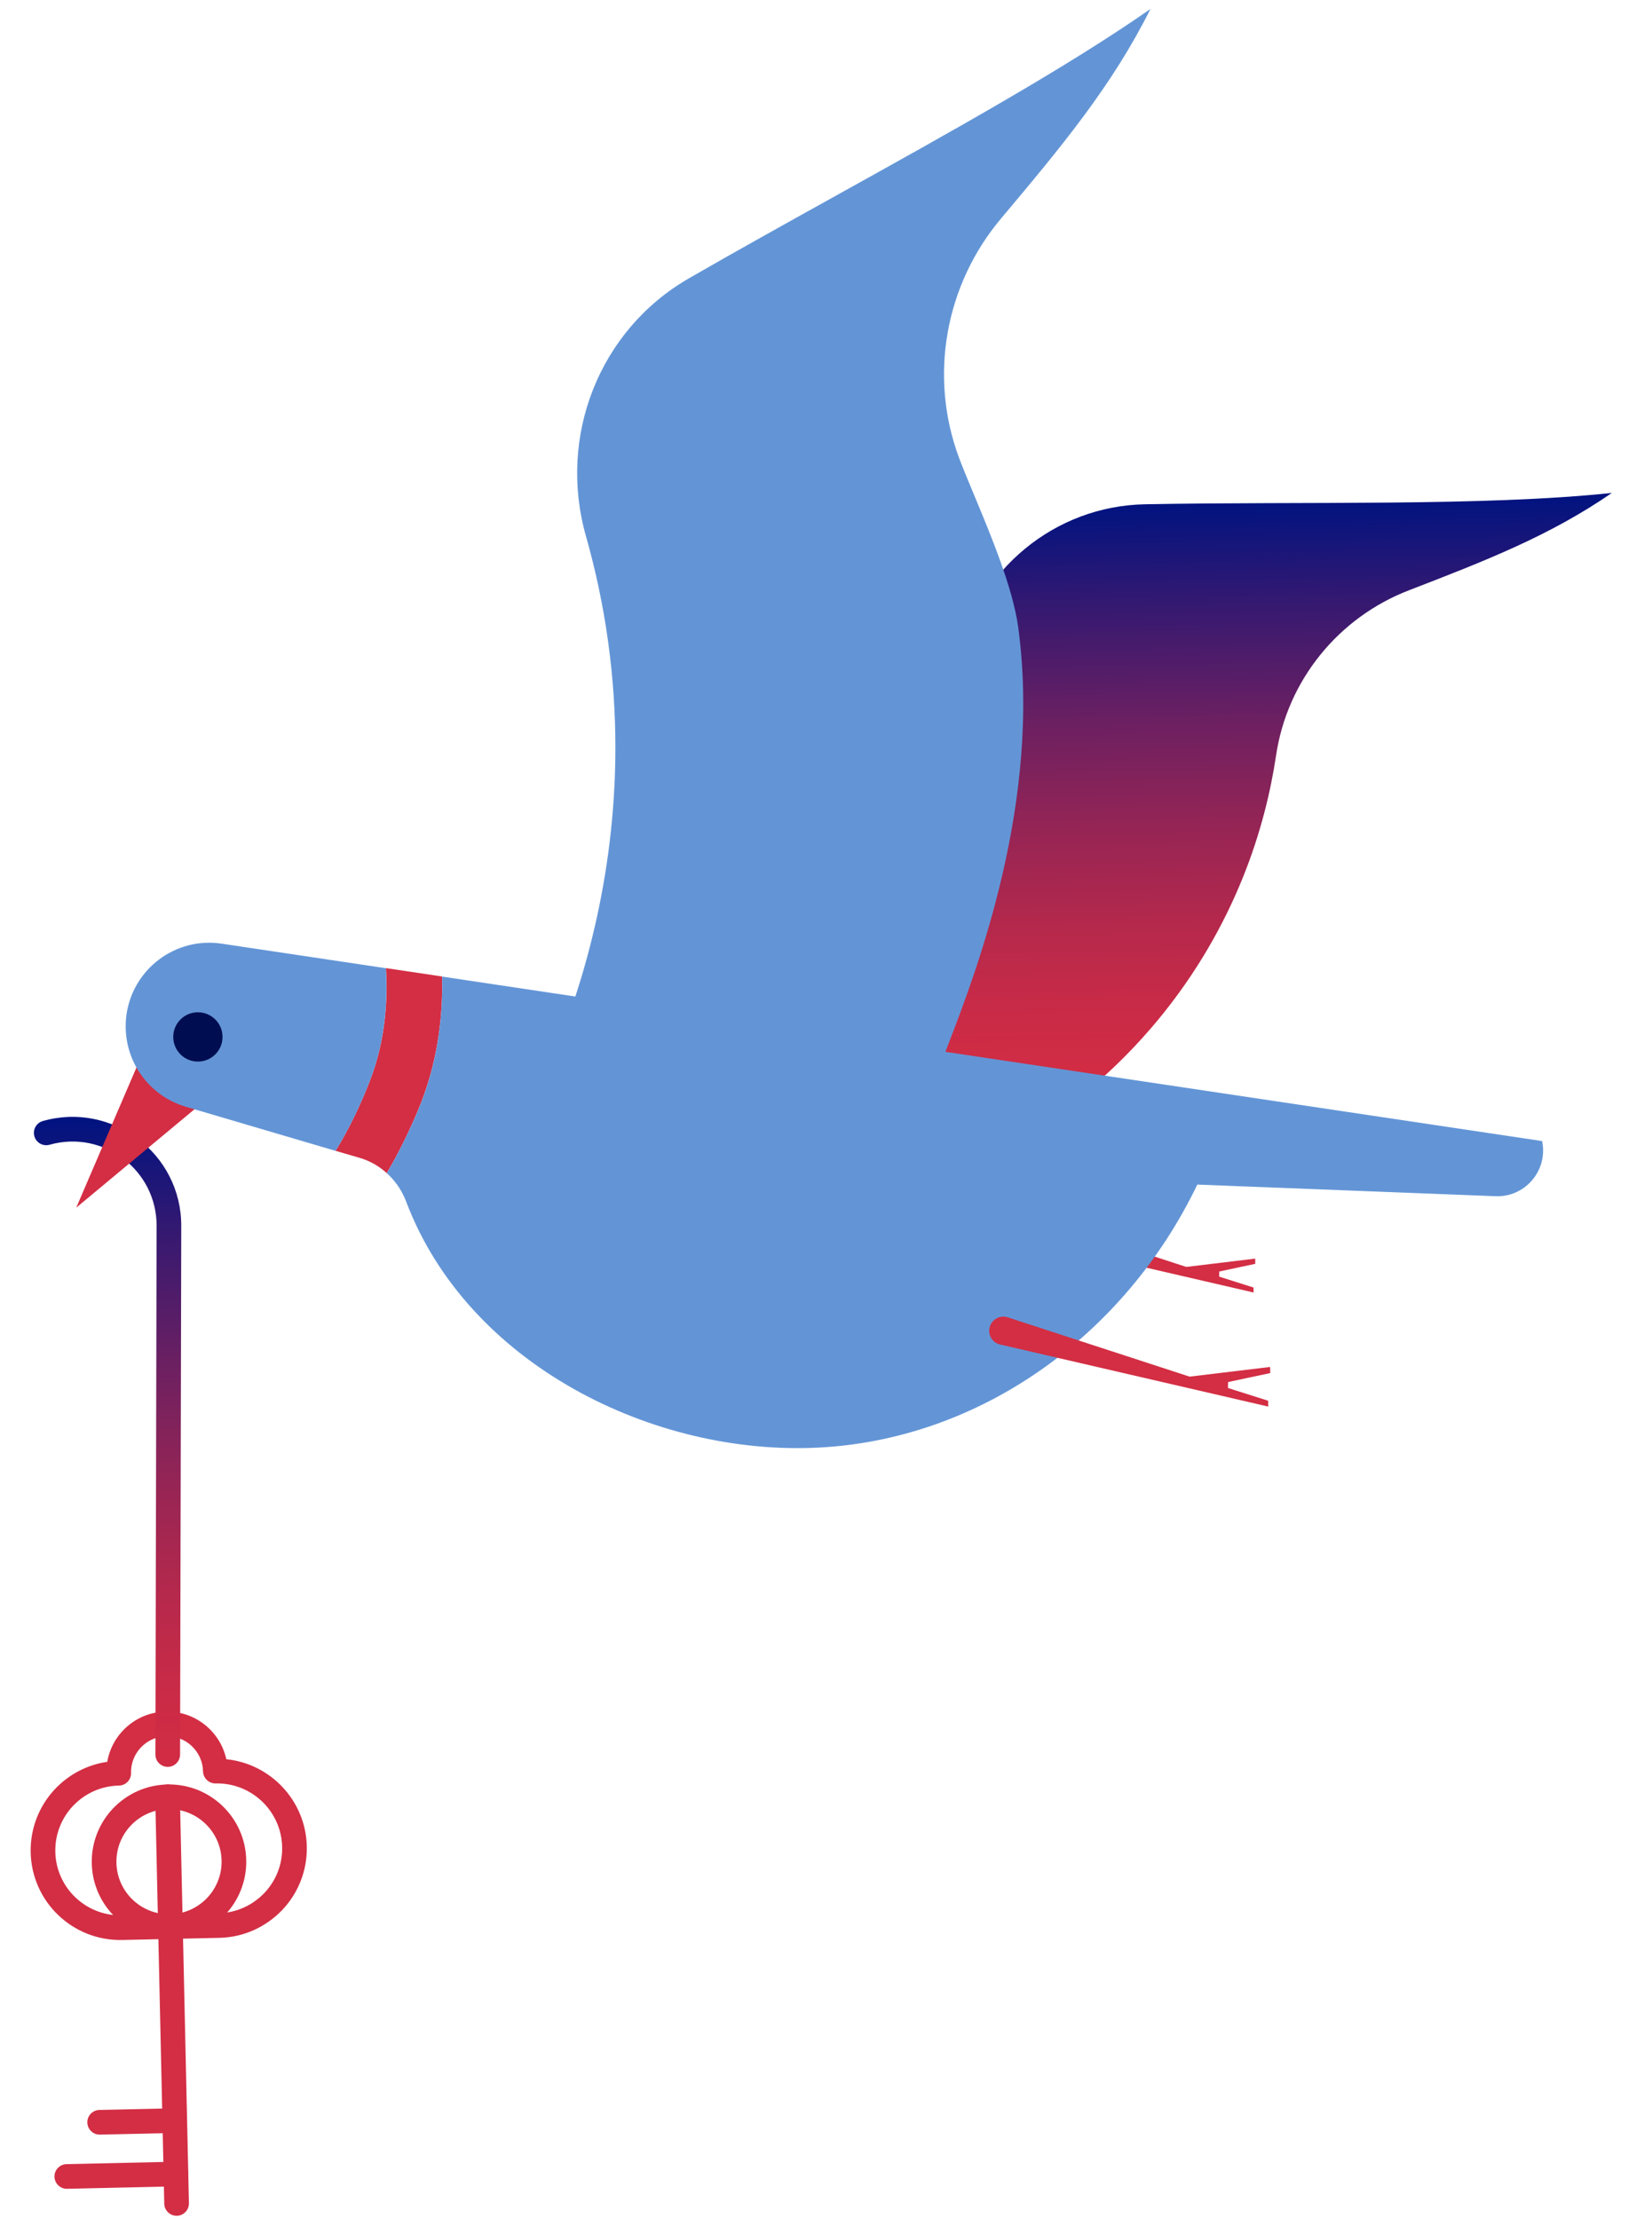 <?xml version="1.0" encoding="UTF-8"?> <svg xmlns="http://www.w3.org/2000/svg" width="134" height="180" viewBox="0 0 134 180" fill="none"> <path fill-rule="evenodd" clip-rule="evenodd" d="M13.624 146.741C15.98 146.695 17.927 148.567 17.974 150.922C18.02 153.278 16.148 155.225 13.793 155.271C11.437 155.318 9.49 153.446 9.444 151.091C9.397 148.735 11.269 146.788 13.624 146.741ZM19.973 150.883C19.905 147.423 17.045 144.673 13.585 144.742C10.125 144.81 7.376 147.67 7.444 151.13C7.512 154.59 10.372 157.339 13.832 157.271C17.292 157.203 20.042 154.343 19.973 150.883Z" fill="#D32E44"></path> <path fill-rule="evenodd" clip-rule="evenodd" d="M13.48 140.83C15.096 140.792 16.433 142.073 16.468 143.678C16.477 144.078 16.72 144.419 17.064 144.571C17.2 144.632 17.348 144.664 17.5 144.66C20.408 144.595 22.821 146.907 22.886 149.812C22.919 151.261 22.361 152.587 21.43 153.559C20.486 154.537 19.19 155.156 17.741 155.184L17.739 155.184L9.874 155.358C6.964 155.423 4.552 153.118 4.487 150.215C4.455 148.764 5.014 147.43 5.943 146.459C6.887 145.481 8.183 144.862 9.632 144.834L9.65 144.833C9.916 144.828 10.169 144.717 10.353 144.525C10.537 144.333 10.637 144.075 10.63 143.81C10.592 142.205 11.872 140.865 13.478 140.83L13.48 140.83ZM18.357 142.696C17.867 140.442 15.83 138.774 13.433 138.831C11.047 138.883 9.09 140.637 8.7 142.907C7.053 143.144 5.596 143.938 4.502 145.071L4.5 145.074C3.215 146.415 2.443 148.259 2.488 150.26C2.578 154.27 5.906 157.447 9.918 157.357C9.918 157.357 9.918 157.357 9.918 157.357L17.781 157.184C17.781 157.184 17.782 157.184 17.782 157.184C19.794 157.144 21.583 156.281 22.871 154.947L22.874 154.944C24.157 153.604 24.93 151.769 24.886 149.767C24.803 146.064 21.956 143.06 18.357 142.696ZM13.433 138.831C13.433 138.831 13.433 138.831 13.432 138.831L13.456 139.831L13.434 138.831C13.434 138.831 13.434 138.831 13.433 138.831Z" fill="#D32E44"></path> <path fill-rule="evenodd" clip-rule="evenodd" d="M13.569 144.742C13.017 144.754 12.579 145.212 12.591 145.764L13.25 175.364L5.397 175.539C4.845 175.551 4.407 176.009 4.419 176.561C4.432 177.113 4.889 177.551 5.441 177.538L14.295 177.341C14.847 177.329 15.284 176.871 15.272 176.319L14.591 145.72C14.579 145.167 14.121 144.73 13.569 144.742Z" fill="#D32E44"></path> <path fill-rule="evenodd" clip-rule="evenodd" d="M15.173 171.988C15.161 171.436 14.703 170.998 14.151 171.01L8.062 171.144C7.51 171.156 7.072 171.614 7.084 172.166C7.097 172.718 7.554 173.156 8.106 173.144L14.195 173.01C14.747 172.998 15.185 172.54 15.173 171.988Z" fill="#D32E44"></path> <path fill-rule="evenodd" clip-rule="evenodd" d="M14.251 175.341C13.698 175.353 13.261 175.811 13.273 176.363L13.324 178.749C13.336 179.301 13.793 179.739 14.346 179.727C14.898 179.715 15.336 179.258 15.324 178.706L15.272 176.319C15.26 175.767 14.803 175.329 14.251 175.341Z" fill="#D32E44"></path> <path fill-rule="evenodd" clip-rule="evenodd" d="M14.703 99.442C14.716 93.579 9.118 89.338 3.478 90.928C2.946 91.078 2.637 91.631 2.787 92.162C2.937 92.694 3.489 93.003 4.021 92.853C8.384 91.623 12.713 94.903 12.703 99.438C12.703 99.438 12.703 99.438 12.703 99.438L12.606 142.313C12.604 142.865 13.051 143.314 13.604 143.315C14.156 143.317 14.604 142.87 14.606 142.318L14.703 99.442Z" fill="url(#paint0_linear_701_638)"></path> <path d="M130.739 39.983C120.314 41.086 105.671 40.66 92.877 40.903C85.54 41.043 79.332 46.218 77.678 53.368C77.141 55.688 76.415 58.145 75.439 60.684C70.426 73.74 61.7 81.544 57.244 85.008C67.944 85.836 78.649 86.659 89.35 87.486C92.251 84.896 97.462 79.544 100.854 71.076C102.261 67.563 103.065 64.23 103.508 61.269C104.413 55.191 108.559 50.084 114.297 47.875C120.577 45.455 125.763 43.421 130.744 39.983L130.739 39.983Z" fill="url(#paint1_linear_701_638)"></path> <path d="M11.864 84.737L6.183 97.957L17.323 88.689L11.864 84.737Z" fill="#D32E44"></path> <path d="M35.861 79.206L35.861 79.215C35.943 82.881 35.372 86.533 33.95 89.96C33.232 91.678 32.383 93.449 31.373 95.155C30.752 94.597 30.028 94.17 29.203 93.926L27.219 93.346C28.358 91.501 29.272 89.537 29.974 87.738C31.128 84.794 31.49 81.653 31.305 78.526L35.861 79.206Z" fill="#D32E44"></path> <path d="M31.373 95.15C31.633 95.386 31.875 95.646 32.081 95.929C31.862 95.651 31.629 95.391 31.364 95.159C31.364 95.159 31.364 95.15 31.373 95.15Z" fill="#6395D6"></path> <path d="M29.974 87.742C29.276 89.542 28.363 91.505 27.219 93.35L15.066 89.768C12.192 88.922 10.255 86.313 10.197 83.398C10.19 83.039 10.21 82.678 10.258 82.304C10.786 78.594 14.216 76.007 17.926 76.535L31.301 78.535C31.486 81.662 31.124 84.803 29.97 87.747L29.974 87.742Z" fill="#6395D6"></path> <path d="M83.073 100.532L101.684 104.839L101.676 104.434L98.888 103.55L98.898 103.135L101.82 102.513L101.812 102.089L96.226 102.764L83.583 98.644C83.079 98.499 82.551 98.769 82.379 99.265C82.189 99.811 82.51 100.401 83.073 100.536L83.073 100.532Z" fill="#D32E44"></path> <path d="M16.091 86.108C14.987 86.129 14.074 85.252 14.052 84.147C14.03 83.043 14.908 82.13 16.012 82.108C17.117 82.087 18.03 82.964 18.051 84.069C18.073 85.173 17.196 86.086 16.091 86.108Z" fill="#000E51"></path> <path d="M93.317 0.727C93.319 0.726 93.322 0.724 93.324 0.723L93.319 0.723L93.317 0.727Z" fill="#6395D6"></path> <path d="M46.67 80.831C48.888 74.025 50.968 63.94 49.327 52.05C48.901 48.965 48.27 46.102 47.526 43.479C45.234 35.396 48.6 26.778 55.875 22.579C59.739 20.352 63.808 18.092 67.878 15.831C77.174 10.668 86.472 5.504 93.317 0.727C90.223 6.928 86.152 11.832 81.194 17.729C76.666 23.112 75.332 30.524 77.786 37.118C78.093 37.942 78.519 38.965 78.994 40.104C80.373 43.41 82.158 47.689 82.591 50.883C84.499 64.955 79.216 78.725 76.959 84.608C76.862 84.859 76.771 85.096 76.686 85.318L125.084 92.554C125.138 92.79 125.161 93.026 125.166 93.259C125.207 95.354 123.452 97.142 121.267 97.026L97.119 96.085C91.171 108.45 79.398 116.751 66.417 117.417C53.004 118.11 37.958 110.675 32.955 97.493C32.955 97.487 32.952 97.481 32.949 97.475C32.947 97.471 32.946 97.466 32.946 97.466C32.859 97.24 32.764 97.027 32.65 96.811C32.555 96.626 32.447 96.446 32.334 96.27C32.316 96.249 32.303 96.23 32.289 96.21C32.286 96.205 32.282 96.2 32.278 96.194C32.222 96.104 32.156 96.014 32.086 95.929C31.88 95.65 31.638 95.391 31.378 95.15C32.383 93.445 33.237 91.678 33.955 89.96C35.377 86.533 35.943 82.881 35.866 79.215L46.67 80.831Z" fill="#6395D6"></path> <path d="M81.109 109.054L102.873 114.092L102.864 113.618L99.604 112.584L99.617 112.101L103.034 111.373L103.024 110.877L96.492 111.662L81.708 106.841C81.122 106.671 80.504 106.988 80.301 107.571C80.081 108.208 80.455 108.898 81.114 109.058L81.109 109.054Z" fill="#D32E44"></path> <defs> <linearGradient id="paint0_linear_701_638" x1="9.658" y1="143.203" x2="8.617" y2="90.453" gradientUnits="userSpaceOnUse"> <stop stop-color="#D22C44"></stop> <stop offset="0.1" stop-color="#CB2B46"></stop> <stop offset="0.245" stop-color="#B8294B"></stop> <stop offset="0.418" stop-color="#982554"></stop> <stop offset="0.611" stop-color="#6D2061"></stop> <stop offset="0.818" stop-color="#351971"></stop> <stop offset="0.996" stop-color="#001380"></stop> </linearGradient> <linearGradient id="paint1_linear_701_638" x1="94.436" y1="87.218" x2="93.517" y2="40.644" gradientUnits="userSpaceOnUse"> <stop stop-color="#D22C44"></stop> <stop offset="0.1" stop-color="#CB2B46"></stop> <stop offset="0.245" stop-color="#B8294B"></stop> <stop offset="0.418" stop-color="#982554"></stop> <stop offset="0.611" stop-color="#6D2061"></stop> <stop offset="0.818" stop-color="#351971"></stop> <stop offset="0.996" stop-color="#001380"></stop> </linearGradient> </defs> </svg> 